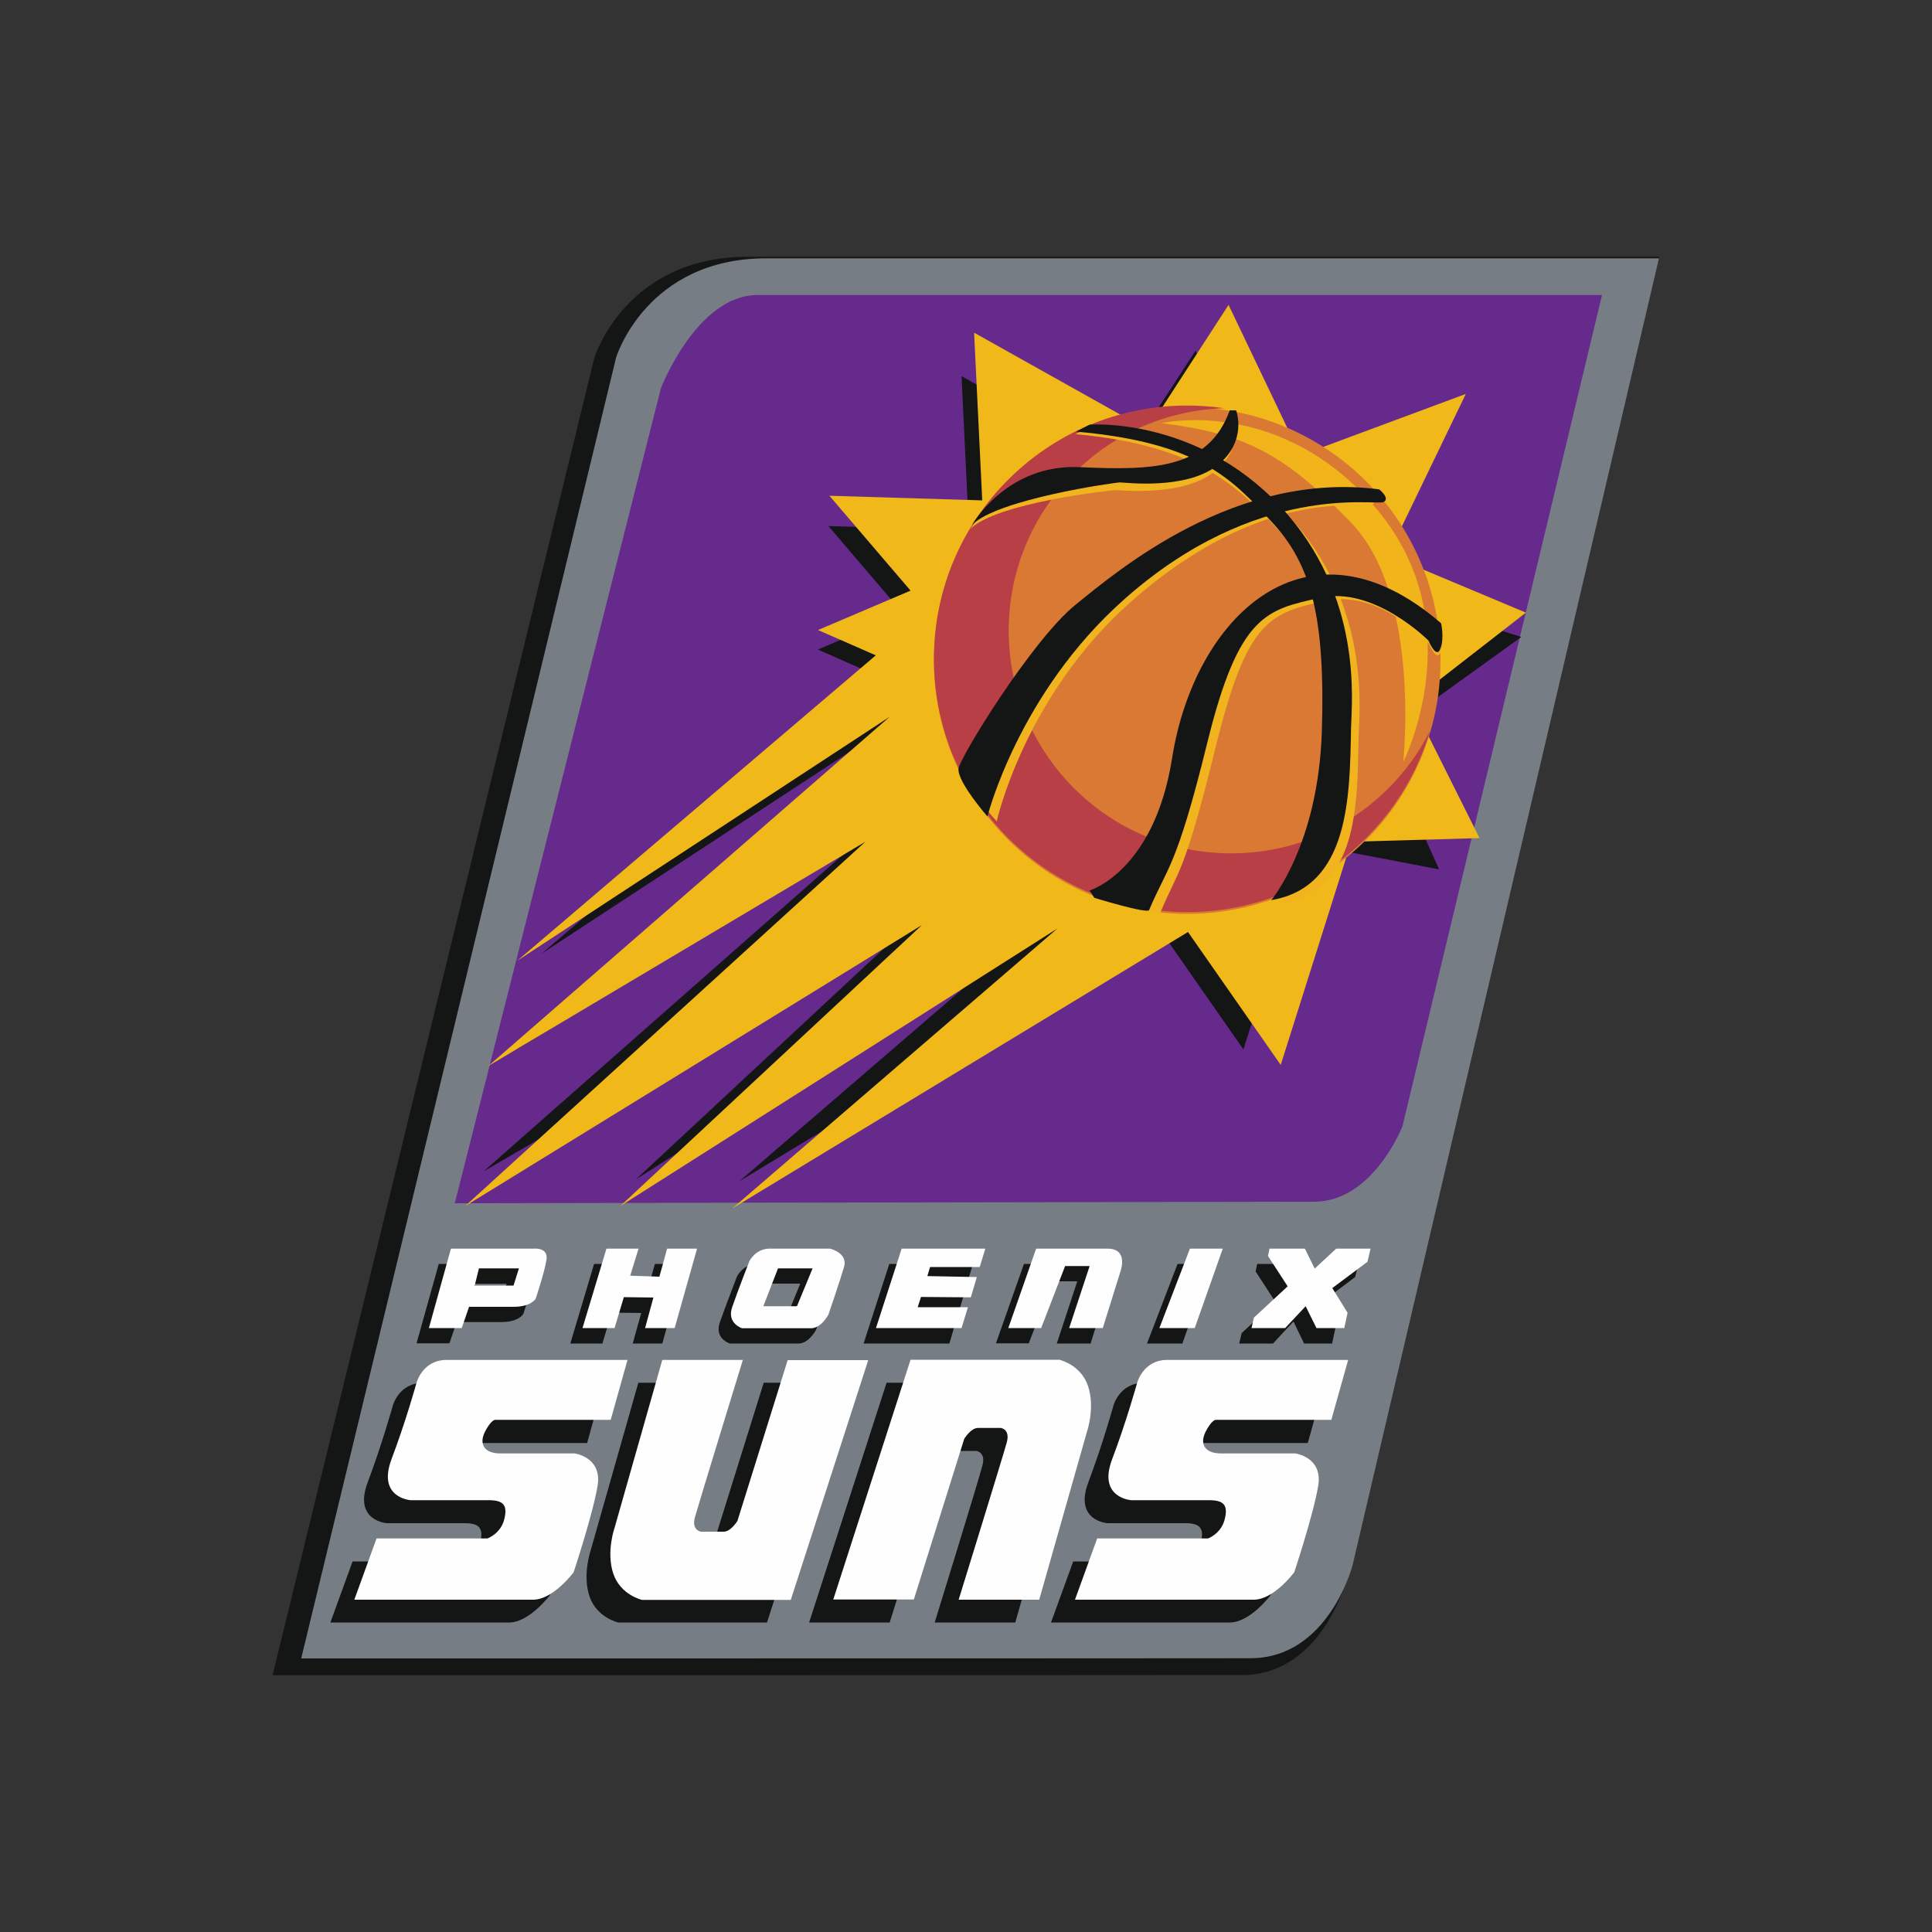 <?xml version="1.0" encoding="utf-8"?>
<!-- Generator: Adobe Illustrator 24.2.0, SVG Export Plug-In . SVG Version: 6.00 Build 0)  -->
<svg version="1.1" id="katman_1" xmlns="http://www.w3.org/2000/svg" xmlns:xlink="http://www.w3.org/1999/xlink" x="0px" y="0px"
	 viewBox="0 0 1000 1000" style="enable-background:new 0 0 1000 1000;" xml:space="preserve">
<rect x="0" y="0" width="1000" height="1000" fill="#333333" stroke="none"/>
<style type="text/css">
	.st0{fill-rule:evenodd;clip-rule:evenodd;fill:#141515;}
	.st1{fill-rule:evenodd;clip-rule:evenodd;fill:#767D84;}
	.st2{fill-rule:evenodd;clip-rule:evenodd;fill:#662A8D;}
	.st3{fill-rule:evenodd;clip-rule:evenodd;fill:#F1B819;}
	.st4{fill-rule:evenodd;clip-rule:evenodd;fill:#D97933;}
	.st5{fill-rule:evenodd;clip-rule:evenodd;fill:#B73F45;}
	.st6{fill-rule:evenodd;clip-rule:evenodd;fill:#F1B41A;}
	.st7{fill-rule:evenodd;clip-rule:evenodd;fill:#F1B41E;}
	.st8{fill-rule:evenodd;clip-rule:evenodd;fill:#FEFEFE;}
</style>
<g>
	<path class="st0" d="M141.1,867.1l166.5-681.8c0,0,15.9-52.4,79.4-52.4s471.9,0,471.9,0L696.9,817.7c0,0-12.7,49.3-54,49.3
		C601.6,867.1,141.1,867.1,141.1,867.1L141.1,867.1z"/>
	<path class="st1" d="M155.9,858.4l163-673.4c0,0,15.6-51.3,77.8-51.3s462,0,462,0L700.1,810.1c0,0-12.4,48.2-52.9,48.2
		C606.7,858.4,155.9,858.4,155.9,858.4L155.9,858.4z"/>
	<path class="st2" d="M235.4,622.8l106.7-421.9c0,0,18.6-48.2,50-48.2c31.3,0,437.1,0,437.1,0L725.9,583c0,0-15.2,39-45.7,39
		C649.7,622,235.4,622.8,235.4,622.8L235.4,622.8z"/>
	<polygon class="st0" points="280.2,493.7 450.8,348.3 423.3,336.2 467.4,317.5 428.8,272.3 501.5,274.5 497.7,194.7 580.2,240.9 
		618.8,181.5 652.9,253.1 731.7,223.9 694.8,300.4 787.4,329.7 714.4,382.3 744.9,450 677.1,437 643.6,543.2 599.5,479.9 
		382.6,611.5 537.3,478.2 329.2,610.4 472.9,476.6 250.3,606.3 446.1,433.8 266.4,543.8 457.5,377.5 	"/>
	<polygon class="st3" points="267.7,497.3 453.3,339.2 423.4,326.1 471.3,305.7 429.3,256.6 508.4,259 504.2,172.2 594,222.5 
		635.9,157.8 673.1,235.7 758.7,203.9 718.5,287.2 789.8,317.1 730.5,363.2 765.8,433.8 699.4,435.7 662.9,551.2 614.9,482.4 
		379,625.5 547.3,480.6 321,624.3 477.2,478.8 240.7,624.3 447.9,435.7 252.7,551.8 460.5,371 	"/>
	<path class="st4" d="M483.4,341.9c0,72.4,58.7,131.1,131.1,131.1s131.1-58.7,131.1-131.1s-58.7-131.1-131.1-131.1
		S483.4,269.5,483.4,341.9L483.4,341.9z"/>
	<path class="st5" d="M637.3,441.7c-63.6,0-115.2-51.6-115.2-115.3c0-62.4,49.6-113.2,111.6-115.1c-6.3-0.9-12.7-1.4-19.2-1.4
		c-72.4,0-131.1,58.7-131.1,131.1c0,72.4,58.7,131.1,131.1,131.1c59.5,0,109.7-39.7,125.7-93.9C721.3,415.9,682.3,441.7,637.3,441.7
		L637.3,441.7z"/>
	<path class="st6" d="M601.3,219c0,0,62.3-14.4,111.7,45c49.4,59.4,13.3,130.4,13.3,130.4s9.4-86.1-27-123.9
		C662.9,232.8,642.7,224.5,601.3,219L601.3,219z"/>
	<path class="st7" d="M560.5,222.9c0,0,62.4-2.8,106,43.6c43.6,46.5,37,102.4,36.7,115c-0.7,35.3,0,79.6-40.7,86.4
		c0,0,23.7-25.9,25.6-85c1.8-59.1-5.8-86.5-25.9-108.1c-20.2-21.6-41.2-44.3-105.7-50.1L560.5,222.9z"/>
	<path class="st7" d="M502.4,273.7c0,0,15.1-27.2,53.3-25.5c38.2,1.8,66.4,4.4,77.2-25.8h3.3c0,0,8,9.5-8.2,22.1
		c-16.2,12.6-47.7,9.2-50.2,9.2C575.2,253.6,515.7,260.3,502.4,273.7L502.4,273.7z"/>
	<path class="st7" d="M515.9,425.1c0,0-15.5-16.9-15.9-22.3c-0.4-5.4,38.2-67,60.6-85.1c22.3-18,75.7-73.2,149.9-63.4
		c0,0,3.2,5.4-0.8,7.2c-3.9,1.8-56.1-10.7-124.8,50.4C530.2,360.5,515.9,425.1,515.9,425.1L515.9,425.1z"/>
	<path class="st7" d="M569.9,466l-1.1-4.3c0,0,32.5-7.6,41.8-66.3c11.5-72.8,65.9-131.5,135.5-71.3c0,0,1.8,7.9-0.4,13.4
		c-2.1,5.4-6.1-4.3-6.1-4.3s-24.9-28-52.7-22.3c-30.3,6.2-41.6,10.4-57.8,76.3c-16.2,65.9-19.1,62.7-28.5,85.1
		C599.7,474.2,569.9,466,569.9,466L569.9,466z"/>
	<path class="st0" d="M564,219.8c0,0,54.9-4.3,98.5,42.1c43.6,46.5,37,102.3,36.8,114.9c-0.7,35.3-0.7,82.3-41.3,89.1
		c0,0,24.4-28.6,26.2-87.7c1.8-59.1-5.7-86.4-25.9-108c-20.2-21.7-36.9-41.1-101.3-46.8L564,219.8z"/>
	<path class="st0" d="M503.2,271.6c0,0,17.8-31.7,55.9-29.8c38.2,1.8,66.5,0.8,77.4-29.4h3.3c0,0,6.2,16.1-10,28.7
		c-16.2,12.6-47.5,8.6-50.1,8.6C577.2,249.7,516.5,258.3,503.2,271.6L503.2,271.6z"/>
	<path class="st0" d="M511.1,422.6c0,0-15.3-17.5-15-24.5c0.2-5.4,38.2-67,60.5-85c22.3-18.1,83.1-69.5,157.3-59.8
		c0,0,6,4.8,2.1,6.6c-4,1.8-65.4-10.7-134.1,50.3C527.1,358.8,511.1,422.6,511.1,422.6L511.1,422.6z"/>
	<path class="st0" d="M566.4,464.7l-2.4-3.8c0,0,33.4-9.8,42.7-68.6c11.5-72.8,69.7-129.8,139.2-69.7c0,0,1.8,7.9-0.4,13.3
		c-2.1,5.4-6.1-4.3-6.1-4.3s-28.2-28.4-56-22.2c-27.8,6.1-42.1,8.6-58.4,74.6c-16.2,65.9-20.8,64.6-30.2,87
		C594,473.2,566.4,464.7,566.4,464.7L566.4,464.7z"/>
	<path class="st0" d="M263.5,839.8H171l11.5-31.6h57.4c0,0,6.8-2.5,8.7-9.9c1.8-7.5-0.7-9.9-8.1-9.9s-40.3,0-40.3,0
		s-17.4-1.2-9.9-21.1c7.5-19.9,13-39.7,13-39.7s3.1-11.8,15.5-11.8h93.7l-8.6,31.1h-60c0,0-2.1,0-5.2,6.2
		c-3.1,6.2-0.5,11.1,8.1,11.1c8.7,0,38.4,0,38.4,0s14.3,1.9,11.8,16.8c-2.5,14.9-12.4,44.7-12.4,44.7S274,839.8,263.5,839.8
		L263.5,839.8z"/>
	<path class="st0" d="M636.5,839.8H544l11.5-31.6h57.4c0,0,6.8-2.5,8.7-9.9c1.8-7.5-0.7-9.9-8.1-9.9c-7.4,0-40.3,0-40.3,0
		s-17.4-1.2-9.9-21.1c7.5-19.9,13-39.7,13-39.7s3.1-11.8,15.5-11.8h93.8l-8.7,31.1h-60c0,0-2.1,0-5.2,6.2
		c-3.1,6.2-0.5,11.1,8.1,11.1c8.7,0,38.4,0,38.4,0s14.3,1.9,11.8,16.8c-2.4,14.9-12.4,44.7-12.4,44.7S647.1,839.8,636.5,839.8
		L636.5,839.8z"/>
	<path class="st0" d="M372.1,715.7h-41.7l-24.7,86.9c0,0-4.3,12.4-0.6,23.6c3.7,11.1,14.9,13.6,14.9,13.6h77L437,715.7h-41.7
		l-26,83.2c0,0-3.4,5.6-7.1,5.6c-3.7,0-11.8,0-11.8,0s-5-0.7-3.1-7.5C349.1,790.2,372.1,715.7,372.1,715.7L372.1,715.7z"/>
	<path class="st0" d="M483.8,839.8h41.7l24.7-86.8c0,0,4.3-12.4,0.6-23.6c-3.7-11.2-14.9-13.7-14.9-13.7h-77l-40.1,124.1h41.7
		l26-83.2c0,0,3.4-5.6,7.1-5.6c3.7,0,11.8,0,11.8,0s5,0.7,3.1,7.5C506.8,765.4,483.8,839.8,483.8,839.8L483.8,839.8z"/>
	<path class="st8" d="M275.9,828h-92.5l11.5-31.7h57.4c0,0,6.9-2.5,8.7-9.9c1.9-7.5-0.6-9.9-8.1-9.9c-7.5,0-40.4,0-40.4,0
		s-17.3-1.2-9.9-21.1c7.5-19.8,13-39.7,13-39.7s3.1-11.8,15.5-11.8h93.7l-8.7,31h-59.9c0,0-2.1,0.1-5.2,6.2
		c-3.1,6.2-0.6,11.2,8.1,11.2c8.7,0,38.4,0,38.4,0s14.3,1.9,11.8,16.8c-2.5,14.9-12.4,44.7-12.4,44.7S286.4,828,275.9,828L275.9,828
		z"/>
	<path class="st8" d="M648.9,828h-92.5l11.5-31.7h57.4c0,0,6.8-2.5,8.6-9.9c1.9-7.5-0.6-9.9-8.1-9.9c-7.5,0-40.3,0-40.3,0
		s-17.4-1.2-9.9-21.1c7.5-19.8,13-39.7,13-39.7s3.1-11.8,15.5-11.8h93.7l-8.7,31h-59.9c0,0-2.1,0.1-5.2,6.2
		c-3.1,6.2-0.6,11.2,8.1,11.2c8.7,0,38.4,0,38.4,0s14.3,1.9,11.8,16.8c-2.5,14.9-12.4,44.7-12.4,44.7S659.4,828,648.9,828L648.9,828
		z"/>
	<path class="st8" d="M384.5,703.9h-41.7l-24.7,86.9c0,0-4.4,12.4-0.7,23.6c3.7,11.2,14.9,13.7,14.9,13.7h77l40.1-124.1h-41.7
		l-26,83.2c0,0-3.4,5.6-7.1,5.6c-3.7,0-11.8,0-11.8,0s-5-0.7-3.1-7.5C361.6,778.4,384.5,703.9,384.5,703.9L384.5,703.9z"/>
	<path class="st8" d="M496.2,828h41.7l24.7-86.9c0,0,4.3-12.4,0.6-23.6c-3.7-11.2-14.9-13.7-14.9-13.7h-77l-40,124.1H473l26.1-83.2
		c0,0,3.4-5.6,7.1-5.6c3.7,0,11.8,0,11.8,0s5,0.6,3.1,7.5C519.2,753.6,496.2,828,496.2,828L496.2,828z"/>
	<polygon class="st0" points="612,695.4 593.7,695.4 609.5,654.2 626.5,654.2 	"/>
	<polygon class="st0" points="674.1,664.5 685.2,654.2 703.1,654.2 701.4,661 683.2,674.7 691.2,687.4 689.5,695.4 675,695.4 
		669.5,684 658.9,695.4 641.4,695.4 642.7,690 660.1,673.8 649.9,658.1 650.7,654.2 669,654.2 	"/>
	<path class="st0" d="M567,654.2h-37l-14.5,41.1c0,0,15.7,0,17,0l12.3-32.1h12.8L547,695.4h17.5l9.4-30.1
		C573.8,665.3,577.6,654.2,567,654.2L567,654.2z"/>
	<polygon class="st0" points="496.1,679.5 499.3,668.9 473.6,668.5 475.1,663.8 500.7,663.8 503.6,654.2 460.3,654.2 447,695.4 
		491.4,695.4 494.6,684.5 468.7,684.5 470.3,679.3 	"/>
	<polygon class="st0" points="331.9,679.6 327.5,695.4 342.8,695.4 354.4,654.2 339,654.2 334.9,668.7 319.9,668.3 324.1,654.2 
		307.5,654.2 295.2,695.4 311.8,695.4 316.6,679.4 	"/>
	<path class="st0" d="M269.7,654.2h-42.6l-11.5,41.1h17l3.8-11c0,0,13.6,0,23,0c9.4,0,11.5-4.3,11.5-4.3s4.7-14,5.5-20.4
		C277.3,653.4,269.7,654.2,269.7,654.2L269.7,654.2z M259.5,673.4H239l0.4-0.4l2.1-8.5h20.7L259.5,673.4z"/>
	<path class="st0" d="M423.2,654.2h-31.9c-6.8,0.4-9.8,6.4-9.8,6.4s-5.9,15.3-8.9,23.8c-3,8.5,5.2,11,5.2,11H413
		c5.5,0.3,9.4-7.1,9.4-7.1s6-17.5,8.1-24.7C432.5,656.4,423.2,654.2,423.2,654.2L423.2,654.2z M406.2,684h-17.5l7.7-19.6h17.8
		L406.2,684z"/>
	<polygon class="st8" points="618.4,687.4 600.1,687.4 615.9,646.3 632.9,646.3 	"/>
	<polygon class="st8" points="680.5,656.6 691.6,646.3 709.4,646.3 707.8,653.1 689.6,666.7 697.5,679.5 695.8,687.4 681.4,687.4 
		675.8,676.1 665.2,687.4 647.8,687.4 649,682 666.5,665.8 656.3,650.1 657.1,646.3 675.4,646.3 	"/>
	<path class="st8" d="M573.3,646.3h-37l-14.4,41.1c0,0,15.7,0,17,0l12.4-32.1H564l-10.6,32.1h17.4l9.4-30.1
		C580.1,657.4,584,646.3,573.3,646.3L573.3,646.3z"/>
	<polygon class="st8" points="502.5,671.5 505.6,661 480,660.5 481.4,655.8 507.1,655.8 510,646.3 466.7,646.3 453.4,687.4 
		497.7,687.4 501,676.6 475,676.6 476.7,671.3 	"/>
	<polygon class="st8" points="338.2,671.6 333.9,687.4 349.2,687.4 360.8,646.3 345.3,646.3 341.3,660.8 326.2,660.3 330.5,646.3 
		313.9,646.3 301.5,687.4 318.1,687.4 322.9,671.4 	"/>
	<path class="st8" d="M276,646.3h-42.6L222,687.4h17l3.8-11c0,0,13.6,0,23,0c9.4,0,11.5-4.3,11.5-4.3s4.7-14,5.6-20.4
		C283.7,645.4,276,646.3,276,646.3L276,646.3z M265.8,665.4h-20.4l0.4-0.4l2.1-8.5h20.7L265.8,665.4z"/>
	<path class="st8" d="M429.6,646.3h-31.9c-6.8,0.4-9.8,6.4-9.8,6.4s-6,15.3-8.9,23.8c-3,8.5,5.1,11,5.1,11h35.3
		c5.6,0.3,9.4-7.1,9.4-7.1s6-17.5,8.1-24.7C438.9,648.4,429.6,646.3,429.6,646.3L429.6,646.3z M412.5,676.1h-17.4l7.6-19.6h17.9
		L412.5,676.1z"/>
</g>
</svg>
